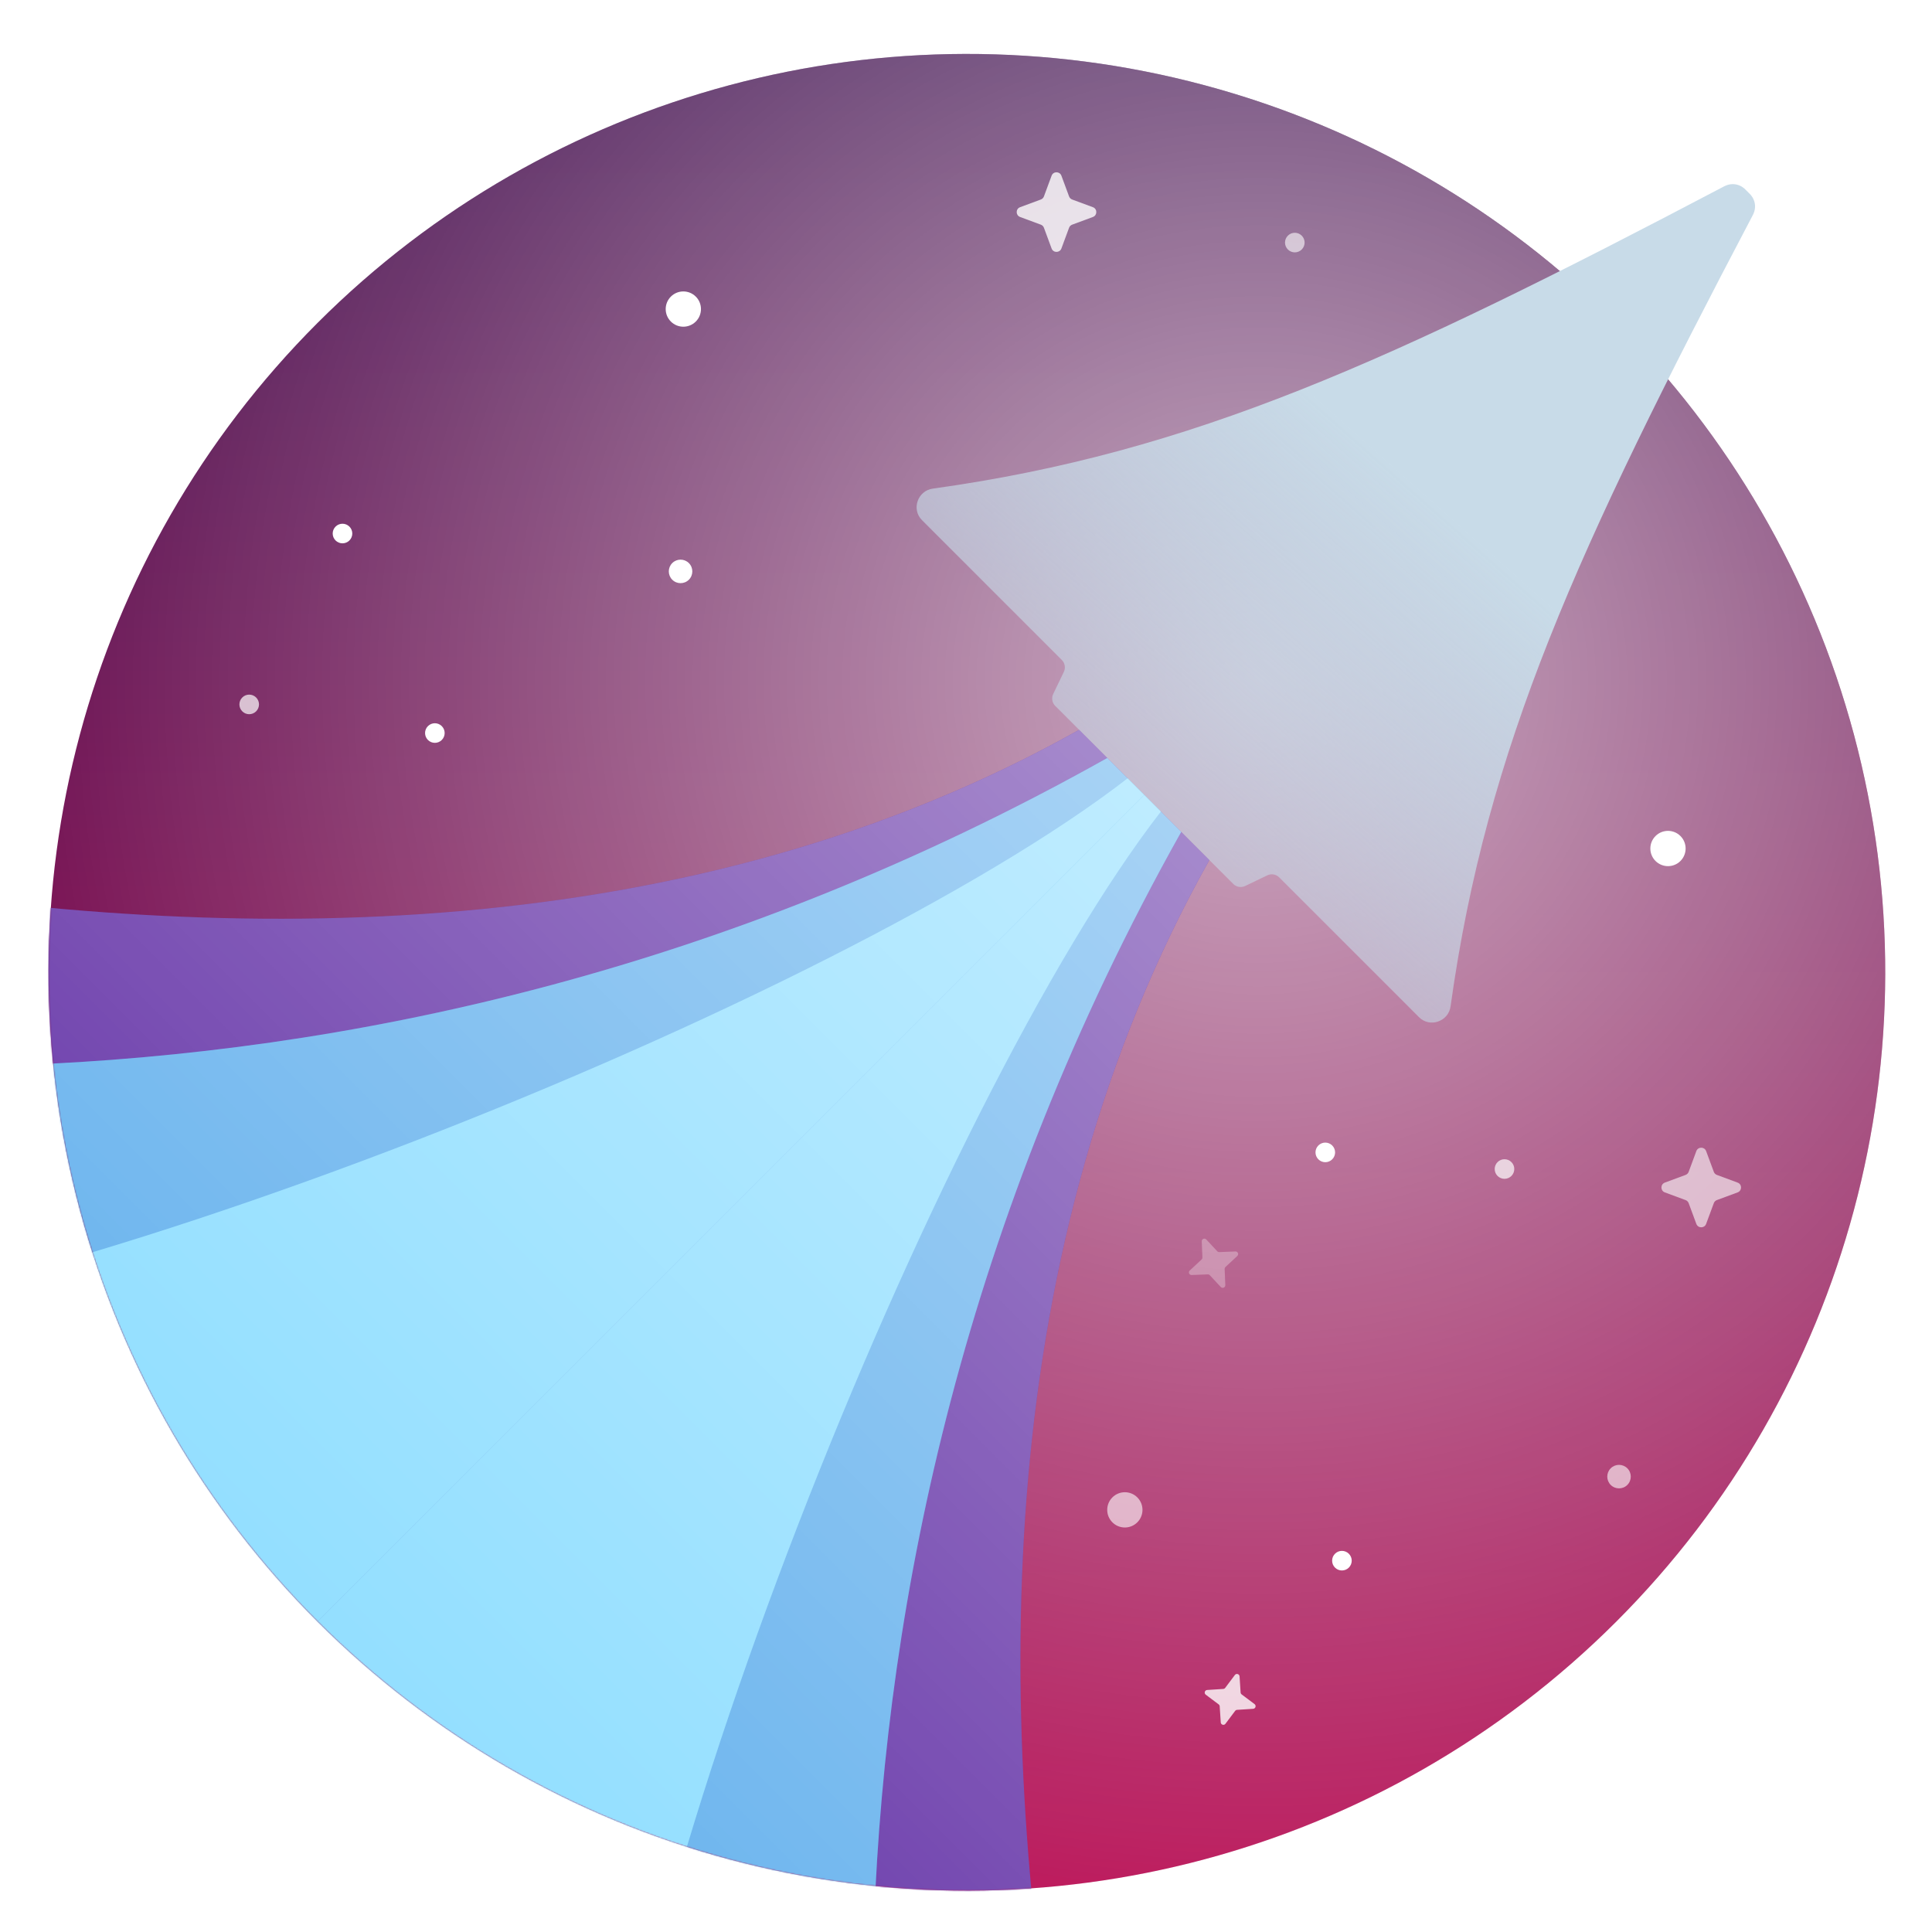 <svg width="1479" height="1479" viewBox="0 0 1479 1479" fill="none" xmlns="http://www.w3.org/2000/svg">
<g clip-path="url(#clip0)" filter="url(#filter0_dd)">
<circle cx="740.192" cy="732.308" r="703" transform="rotate(45 740.192 732.308)" fill="url(#paint0_linear)"/>
<circle cx="740.192" cy="732.308" r="703" transform="rotate(45 740.192 732.308)" fill="url(#paint1_radial)" style="mix-blend-mode:soft-light"/>
<mask id="mask0" mask-type="alpha" maskUnits="userSpaceOnUse" x="-254" y="-262" width="1989" height="1989">
<circle cx="740.192" cy="732.308" r="703" transform="rotate(45 740.192 732.308)" fill="url(#paint2_linear)"/>
<circle cx="740.192" cy="732.308" r="703" transform="rotate(45 740.192 732.308)" fill="url(#paint3_radial)"/>
</mask>
<g mask="url(#mask0)">
<path d="M89.301 1383.2L875.957 596.544L925.808 646.395C594.175 1237.54 926.279 2049.53 1001.47 2295.37L89.301 1383.2Z" fill="#5B27A2"/>
<path d="M89.301 1383.2L875.957 596.544L925.808 646.395C594.175 1237.54 926.279 2049.53 1001.47 2295.37L89.301 1383.2Z" fill="url(#paint4_linear)"/>
<path d="M89.301 1383.2L875.957 596.544L826.106 546.693C234.965 878.326 -577.03 546.221 -822.867 471.032L89.301 1383.2Z" fill="#5B27A2"/>
<path d="M89.301 1383.2L875.957 596.544L826.106 546.693C234.965 878.326 -577.03 546.221 -822.867 471.032L89.301 1383.2Z" fill="url(#paint5_linear)"/>
<path d="M89.301 1383.2L875.957 596.544L904.241 624.828C572.608 1215.97 663.943 1787.19 739.132 2033.03L89.301 1383.2Z" fill="#5DADEC"/>
<path d="M89.301 1383.2L875.957 596.544L904.241 624.828C572.608 1215.97 663.943 1787.19 739.132 2033.03L89.301 1383.2Z" fill="url(#paint6_linear)"/>
<path d="M89.301 1383.2L875.957 596.544L847.673 568.259C256.532 899.893 -314.693 808.558 -560.53 733.369L89.301 1383.2Z" fill="#5DADEC"/>
<path d="M89.301 1383.2L875.957 596.544L847.673 568.259C256.532 899.893 -314.693 808.558 -560.53 733.369L89.301 1383.2Z" fill="url(#paint7_linear)"/>
<path d="M89.301 1383.2L875.957 596.544L888.685 609.272C718.626 828.828 462.653 1463.1 457.35 1751.25L89.301 1383.2Z" fill="#89DCFF"/>
<path d="M89.301 1383.2L875.957 596.544L888.685 609.272C718.626 828.828 462.653 1463.1 457.35 1751.25L89.301 1383.2Z" fill="url(#paint8_linear)"/>
<path d="M89.301 1383.2L875.957 596.544L863.229 583.816C643.672 753.875 9.398 1009.85 -278.748 1015.15L89.301 1383.2Z" fill="#89DCFF"/>
<path d="M89.301 1383.2L875.957 596.544L863.229 583.816C643.672 753.875 9.398 1009.85 -278.748 1015.15L89.301 1383.2Z" fill="url(#paint9_linear)"/>
</g>
<path fill-rule="evenodd" clip-rule="evenodd" d="M1338.61 135.549C1338.02 135.035 1337.47 134.479 1336.95 133.887C1333.03 129.385 1326.47 127.183 1319.8 130.693C1064.32 265.055 912.464 334.454 714.075 362.054C702.482 363.667 697.525 377.904 705.801 386.18L812.851 493.23C815.255 495.634 815.877 499.295 814.402 502.358L806.259 519.27C804.784 522.333 805.406 525.993 807.81 528.397L873.128 593.715L878.785 599.372L944.103 664.69C946.507 667.094 950.167 667.716 953.23 666.241L970.142 658.098C973.205 656.623 976.866 657.245 979.27 659.649L1086.32 766.699C1094.6 774.976 1108.83 770.018 1110.45 758.425C1138.05 560.036 1207.44 408.183 1341.81 152.705C1345.32 146.031 1343.11 139.467 1338.61 135.549Z" fill="url(#paint10_linear)"/>
<path d="M836.644 146.608C840.126 147.897 840.126 152.822 836.644 154.111L820.77 159.985C819.675 160.39 818.812 161.253 818.407 162.348L812.533 178.222C811.245 181.704 806.319 181.704 805.03 178.222L799.157 162.348C798.751 161.253 797.888 160.39 796.793 159.985L780.92 154.111C777.437 152.822 777.437 147.897 780.92 146.608L796.793 140.734C797.888 140.329 798.751 139.466 799.157 138.371L805.03 122.498C806.319 119.015 811.245 119.015 812.533 122.498L818.407 138.371C818.812 139.466 819.675 140.329 820.77 140.734L836.644 146.608Z" fill="white" fill-opacity="0.8"/>
<path d="M1330.2 893.313C1333.69 894.601 1333.69 899.527 1330.2 900.816L1314.33 906.689C1313.24 907.095 1312.37 907.958 1311.97 909.053L1306.09 924.926C1304.81 928.409 1299.88 928.409 1298.59 924.926L1292.72 909.053C1292.31 907.958 1291.45 907.095 1290.35 906.689L1274.48 900.816C1271 899.527 1271 894.601 1274.48 893.313L1290.35 887.439C1291.45 887.034 1292.31 886.171 1292.72 885.076L1298.59 869.202C1299.88 865.72 1304.81 865.72 1306.09 869.202L1311.97 885.076C1312.37 886.171 1313.24 887.034 1314.33 887.439L1330.2 893.313Z" fill="white" fill-opacity="0.6"/>
<path d="M945.742 946.031C947.597 945.956 948.544 948.229 947.185 949.494L938.141 957.909C937.713 958.307 937.481 958.871 937.505 959.455L938.006 971.799C938.081 973.654 935.808 974.601 934.543 973.242L926.128 964.198C925.73 963.77 925.166 963.538 924.583 963.562L912.239 964.063C910.383 964.138 909.436 961.865 910.795 960.601L919.839 952.185C920.267 951.787 920.499 951.223 920.475 950.64L919.974 938.296C919.899 936.441 922.172 935.493 923.437 936.852L931.852 945.896C932.25 946.324 932.814 946.556 933.398 946.532L945.742 946.031Z" fill="white" fill-opacity="0.3"/>
<path d="M960.396 1292.54C961.881 1293.65 961.178 1296.02 959.325 1296.14L946.997 1296.94C946.415 1296.97 945.878 1297.27 945.528 1297.73L938.111 1307.61C936.997 1309.1 934.636 1308.39 934.516 1306.54L933.714 1294.21C933.677 1293.63 933.386 1293.09 932.919 1292.74L923.039 1285.33C921.554 1284.21 922.257 1281.85 924.11 1281.73L936.438 1280.93C937.021 1280.89 937.557 1280.6 937.908 1280.14L945.324 1270.26C946.439 1268.77 948.799 1269.47 948.92 1271.33L949.721 1283.65C949.759 1284.24 950.049 1284.77 950.516 1285.12L960.396 1292.54Z" fill="white" fill-opacity="0.8"/>
<circle cx="190.771" cy="527.247" r="7.5" transform="rotate(45 190.771 527.247)" fill="white" fill-opacity="0.7"/>
<circle cx="332.899" cy="549.168" r="7.5" transform="rotate(45 332.899 549.168)" fill="white"/>
<circle cx="262.188" cy="396.433" r="7.5" transform="rotate(45 262.188 396.433)" fill="white"/>
<circle cx="1276.89" cy="637.556" r="13.5" transform="rotate(45 1276.89 637.556)" fill="white"/>
<circle cx="523.11" cy="224.606" r="13.5" transform="rotate(45 523.11 224.606)" fill="white"/>
<circle cx="861.107" cy="1143.84" r="13.5" transform="rotate(45 861.107 1143.84)" fill="white" fill-opacity="0.6"/>
<circle cx="520.989" cy="425.424" r="9" transform="rotate(45 520.989 425.424)" fill="white"/>
<circle cx="1239.41" cy="1118.39" r="9" transform="rotate(45 1239.41 1118.39)" fill="white" fill-opacity="0.6"/>
<circle cx="991.215" cy="173.694" r="7.5" transform="rotate(45 991.215 173.694)" fill="white" fill-opacity="0.6"/>
<circle cx="1027.28" cy="1182.74" r="7.5" transform="rotate(45 1027.28 1182.74)" fill="white"/>
<circle cx="1014.55" cy="870.194" r="7.5" transform="rotate(45 1014.55 870.194)" fill="white"/>
<circle cx="1151.73" cy="882.922" r="7.5" transform="rotate(45 1151.73 882.922)" fill="white" fill-opacity="0.7"/>
</g>
<defs>
<filter id="filter0_dd" x="0" y="0" width="1479" height="1479" filterUnits="userSpaceOnUse" color-interpolation-filters="sRGB">
<feFlood flood-opacity="0" result="BackgroundImageFix"/>
<feColorMatrix in="SourceAlpha" type="matrix" values="0 0 0 0 0 0 0 0 0 0 0 0 0 0 0 0 0 0 127 0"/>
<feOffset dy="4"/>
<feGaussianBlur stdDeviation="6"/>
<feColorMatrix type="matrix" values="0 0 0 0 0 0 0 0 0 0 0 0 0 0 0 0 0 0 0.25 0"/>
<feBlend mode="normal" in2="BackgroundImageFix" result="effect1_dropShadow"/>
<feColorMatrix in="SourceAlpha" type="matrix" values="0 0 0 0 0 0 0 0 0 0 0 0 0 0 0 0 0 0 127 0"/>
<feOffset dy="8"/>
<feGaussianBlur stdDeviation="8"/>
<feColorMatrix type="matrix" values="0 0 0 0 0 0 0 0 0 0 0 0 0 0 0 0 0 0 0.25 0"/>
<feBlend mode="normal" in2="effect1_dropShadow" result="effect2_dropShadow"/>
<feBlend mode="normal" in="SourceGraphic" in2="effect2_dropShadow" result="shape"/>
</filter>
<linearGradient id="paint0_linear" x1="37.192" y1="29.308" x2="1443.19" y2="1435.31" gradientUnits="userSpaceOnUse">
<stop stop-color="#1F0546"/>
<stop offset="1" stop-color="#D41258"/>
</linearGradient>
<radialGradient id="paint1_radial" cx="0" cy="0" r="1" gradientUnits="userSpaceOnUse" gradientTransform="translate(740.192 415.214) rotate(90) scale(1020.09)">
<stop stop-color="white" stop-opacity="0.66"/>
<stop offset="1" stop-color="white" stop-opacity="0"/>
</radialGradient>
<linearGradient id="paint2_linear" x1="37.192" y1="29.308" x2="1443.19" y2="1435.31" gradientUnits="userSpaceOnUse">
<stop stop-color="#1F0546"/>
<stop offset="1" stop-color="#D41258"/>
</linearGradient>
<radialGradient id="paint3_radial" cx="0" cy="0" r="1" gradientUnits="userSpaceOnUse" gradientTransform="translate(740.192 415.214) rotate(90) scale(1020.09)">
<stop stop-color="white" stop-opacity="0.66"/>
<stop offset="1" stop-color="white" stop-opacity="0"/>
</radialGradient>
<linearGradient id="paint4_linear" x1="1332.04" y1="1052.63" x2="545.385" y2="1839.28" gradientUnits="userSpaceOnUse">
<stop stop-color="white" stop-opacity="0.45"/>
<stop offset="1" stop-color="white" stop-opacity="0"/>
</linearGradient>
<linearGradient id="paint5_linear" x1="419.873" y1="140.46" x2="-366.783" y2="927.116" gradientUnits="userSpaceOnUse">
<stop stop-color="white" stop-opacity="0.45"/>
<stop offset="1" stop-color="white" stop-opacity="0"/>
</linearGradient>
<linearGradient id="paint6_linear" x1="1200.87" y1="921.459" x2="414.216" y2="1708.12" gradientUnits="userSpaceOnUse">
<stop stop-color="white" stop-opacity="0.45"/>
<stop offset="1" stop-color="white" stop-opacity="0"/>
</linearGradient>
<linearGradient id="paint7_linear" x1="551.041" y1="271.628" x2="-235.615" y2="1058.28" gradientUnits="userSpaceOnUse">
<stop stop-color="white" stop-opacity="0.45"/>
<stop offset="1" stop-color="white" stop-opacity="0"/>
</linearGradient>
<linearGradient id="paint8_linear" x1="1059.98" y1="780.568" x2="273.325" y2="1567.22" gradientUnits="userSpaceOnUse">
<stop stop-color="white" stop-opacity="0.45"/>
<stop offset="1" stop-color="white" stop-opacity="0"/>
</linearGradient>
<linearGradient id="paint9_linear" x1="691.932" y1="412.519" x2="-94.724" y2="1199.18" gradientUnits="userSpaceOnUse">
<stop stop-color="white" stop-opacity="0.45"/>
<stop offset="1" stop-color="white" stop-opacity="0"/>
</linearGradient>
<linearGradient id="paint10_linear" x1="1078.98" y1="354.606" x2="864.508" y2="596.102" gradientUnits="userSpaceOnUse">
<stop stop-color="#C8DBE8"/>
<stop offset="1" stop-color="#C8DBE8" stop-opacity="0.55"/>
</linearGradient>
<clipPath id="clip0">
<rect width="1447" height="1447" fill="white" transform="translate(16 8)"/>
</clipPath>
</defs>
</svg>
